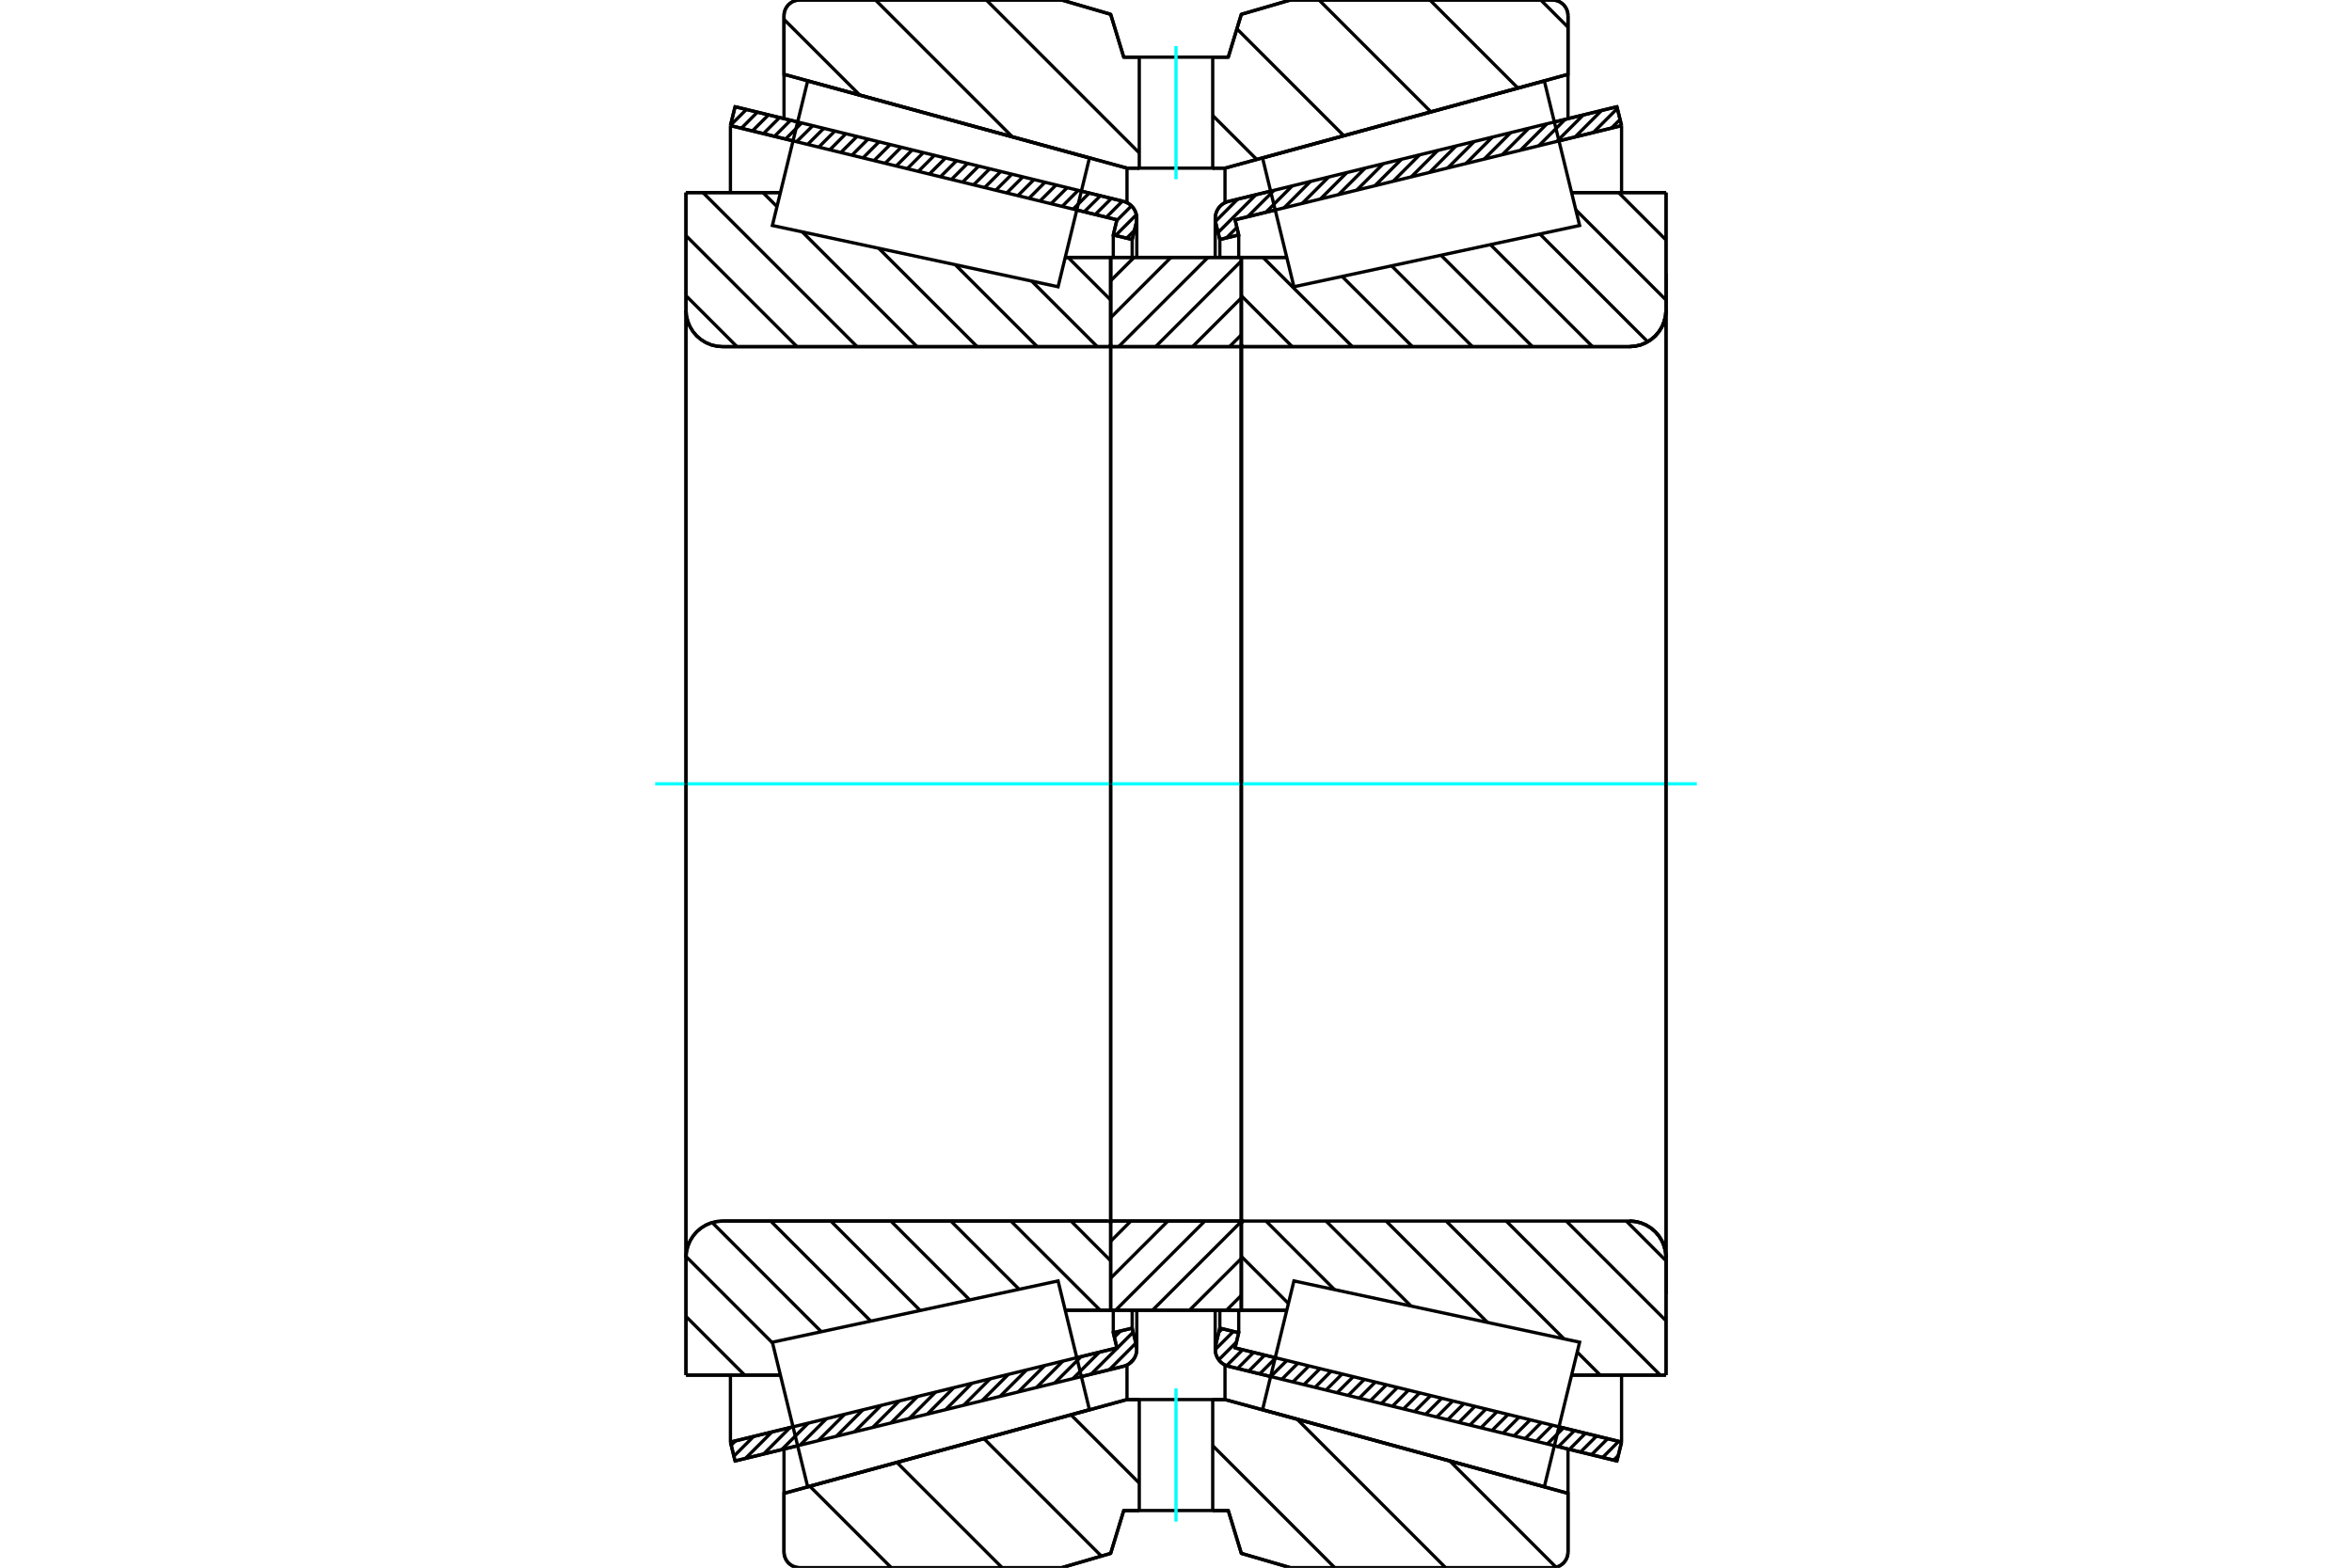 <?xml version="1.0" standalone="no"?>
<!DOCTYPE svg PUBLIC "-//W3C//DTD SVG 1.1//EN"
	"http://www.w3.org/Graphics/SVG/1.1/DTD/svg11.dtd">
<svg xmlns="http://www.w3.org/2000/svg" height="100%" width="100%" viewBox="0 0 36000 24000">
	<rect x="-1800" y="-1200" width="39600" height="26400" style="fill:#FFF"/>
	<g style="fill:none; fill-rule:evenodd" transform="matrix(1 0 0 1 0 0)">
		<g style="fill:none; stroke:#000; stroke-width:50; shape-rendering:geometricPrecision">
			<line x1="19448" y1="21074" x2="18804" y2="20917"/>
			<line x1="24749" y1="22366" x2="23791" y2="22133"/>
			<line x1="24820" y1="22077" x2="24749" y2="22366"/>
			<line x1="23862" y1="21843" x2="24820" y2="22077"/>
			<line x1="18904" y1="20635" x2="19519" y2="20785"/>
			<line x1="18960" y1="20403" x2="18904" y2="20635"/>
			<line x1="18671" y1="20333" x2="18960" y2="20403"/>
			<line x1="18607" y1="20593" x2="18671" y2="20333"/>
			<polyline points="18607,20593 18602,20625 18600,20657 18604,20701 18615,20744 18633,20785 18657,20822 18687,20855 18723,20882 18762,20903 18804,20917"/>
			<line x1="23791" y1="1867" x2="24749" y2="1634"/>
			<line x1="18804" y1="3083" x2="19448" y2="2926"/>
			<polyline points="18804,3083 18762,3097 18723,3118 18687,3145 18657,3178 18633,3215 18615,3256 18604,3299 18600,3343 18602,3375 18607,3407"/>
			<line x1="18671" y1="3667" x2="18607" y2="3407"/>
			<line x1="18960" y1="3597" x2="18671" y2="3667"/>
			<line x1="18904" y1="3365" x2="18960" y2="3597"/>
			<line x1="19519" y1="3215" x2="18904" y2="3365"/>
			<line x1="24820" y1="1923" x2="23862" y2="2157"/>
			<line x1="24749" y1="1634" x2="24820" y2="1923"/>
			<line x1="18671" y1="20059" x2="18671" y2="20333"/>
			<line x1="18671" y1="3667" x2="18671" y2="3941"/>
			<line x1="18960" y1="20059" x2="18960" y2="20403"/>
			<line x1="18960" y1="3597" x2="18960" y2="3941"/>
			<line x1="24820" y1="21052" x2="24820" y2="22077"/>
			<line x1="24820" y1="1923" x2="24820" y2="2948"/>
			<line x1="18600" y1="20059" x2="18600" y2="20657"/>
			<line x1="18600" y1="3343" x2="18600" y2="3941"/>
			<line x1="12209" y1="22133" x2="11251" y2="22366"/>
			<line x1="17196" y1="20917" x2="16552" y2="21074"/>
			<polyline points="17196,20917 17238,20903 17277,20882 17313,20855 17343,20822 17367,20785 17385,20744 17396,20701 17400,20657 17398,20625 17393,20593"/>
			<line x1="17329" y1="20333" x2="17393" y2="20593"/>
			<line x1="17040" y1="20403" x2="17329" y2="20333"/>
			<line x1="17096" y1="20635" x2="17040" y2="20403"/>
			<line x1="16481" y1="20785" x2="17096" y2="20635"/>
			<line x1="11180" y1="22077" x2="12138" y2="21843"/>
			<line x1="11251" y1="22366" x2="11180" y2="22077"/>
			<line x1="16552" y1="2926" x2="17196" y2="3083"/>
			<line x1="11251" y1="1634" x2="12209" y2="1867"/>
			<line x1="11180" y1="1923" x2="11251" y2="1634"/>
			<line x1="12138" y1="2157" x2="11180" y2="1923"/>
			<line x1="17096" y1="3365" x2="16481" y2="3215"/>
			<line x1="17040" y1="3597" x2="17096" y2="3365"/>
			<line x1="17329" y1="3667" x2="17040" y2="3597"/>
			<line x1="17393" y1="3407" x2="17329" y2="3667"/>
			<polyline points="17393,3407 17398,3375 17400,3343 17396,3299 17385,3256 17367,3215 17343,3178 17313,3145 17277,3118 17238,3097 17196,3083"/>
			<line x1="17040" y1="3941" x2="17040" y2="3597"/>
			<line x1="17040" y1="20403" x2="17040" y2="20059"/>
			<line x1="11180" y1="2948" x2="11180" y2="1923"/>
			<line x1="11180" y1="22077" x2="11180" y2="21052"/>
			<line x1="17329" y1="3941" x2="17329" y2="3667"/>
			<line x1="17329" y1="20333" x2="17329" y2="20059"/>
			<line x1="17400" y1="3941" x2="17400" y2="3343"/>
			<line x1="17400" y1="20657" x2="17400" y2="20059"/>
			<line x1="19000" y1="3941" x2="19696" y2="3941"/>
			<line x1="24940" y1="5307" x2="19040" y2="5307"/>
			<polyline points="24940,5307 25027,5300 25113,5280 25194,5246 25269,5200 25336,5143 25393,5076 25439,5001 25472,4920 25493,4835 25500,4747"/>
			<line x1="25500" y1="2948" x2="25500" y2="4747"/>
			<line x1="25500" y1="2948" x2="24055" y2="2948"/>
			<line x1="25500" y1="21052" x2="24055" y2="21052"/>
			<line x1="25500" y1="19253" x2="25500" y2="21052"/>
			<polyline points="25500,19253 25493,19165 25472,19080 25439,18999 25393,18924 25336,18857 25269,18800 25194,18754 25113,18720 25027,18700 24940,18693"/>
			<polyline points="19040,18693 19034,18693 19027,18695 19022,18697 19016,18701 19012,18705 19007,18709 19004,18715 19002,18721 19000,18727 19000,18733"/>
			<line x1="19696" y1="20059" x2="19000" y2="20059"/>
			<line x1="24055" y1="3479" x2="24055" y2="3479"/>
			<line x1="24055" y1="20521" x2="24055" y2="20521"/>
			<line x1="19000" y1="5307" x2="19000" y2="18693"/>
			<polyline points="19000,5267 19000,5273 19002,5279 19004,5285 19007,5291 19012,5295 19016,5299 19022,5303 19027,5305 19034,5307 19040,5307"/>
			<polyline points="19040,18693 19034,18693 19027,18695 19022,18697 19016,18701 19012,18705 19007,18709 19004,18715 19002,18721 19000,18727 19000,18733"/>
			<polyline points="24940,5307 25027,5300 25113,5280 25194,5246 25269,5200 25336,5143 25393,5076 25439,5001 25472,4920 25493,4835 25500,4747"/>
			<polyline points="25500,19253 25493,19165 25472,19080 25439,18999 25393,18924 25336,18857 25269,18800 25194,18754 25113,18720 25027,18700 24940,18693"/>
			<line x1="17000" y1="20059" x2="16304" y2="20059"/>
			<line x1="11060" y1="18693" x2="16960" y2="18693"/>
			<polyline points="11060,18693 10973,18700 10887,18720 10806,18754 10731,18800 10664,18857 10607,18924 10561,18999 10528,19080 10507,19165 10500,19253"/>
			<line x1="10500" y1="21052" x2="10500" y2="19253"/>
			<line x1="10500" y1="21052" x2="11945" y2="21052"/>
			<line x1="10500" y1="2948" x2="11945" y2="2948"/>
			<line x1="10500" y1="4747" x2="10500" y2="2948"/>
			<polyline points="10500,4747 10507,4835 10528,4920 10561,5001 10607,5076 10664,5143 10731,5200 10806,5246 10887,5280 10973,5300 11060,5307"/>
			<line x1="16960" y1="5307" x2="11060" y2="5307"/>
			<polyline points="16960,5307 16966,5307 16973,5305 16978,5303 16984,5299 16988,5295 16993,5291 16996,5285 16998,5279 17000,5273 17000,5267"/>
			<line x1="16304" y1="3941" x2="17000" y2="3941"/>
			<line x1="11945" y1="20521" x2="11945" y2="20521"/>
			<line x1="11945" y1="3479" x2="11945" y2="3479"/>
			<line x1="10500" y1="19253" x2="10500" y2="4747"/>
			<line x1="16250" y1="0" x2="17000" y2="219"/>
			<line x1="12240" y1="0" x2="16250" y2="0"/>
			<polyline points="12240,0 12202,3 12166,12 12131,26 12099,46 12070,70 12046,99 12026,131 12012,166 12003,202 12000,240"/>
			<line x1="12000" y1="1138" x2="12000" y2="240"/>
			<line x1="17250" y1="2574" x2="12000" y2="1138"/>
			<line x1="17438" y1="2574" x2="17250" y2="2574"/>
			<line x1="18750" y1="2574" x2="18562" y2="2574"/>
			<line x1="24000" y1="1138" x2="18750" y2="2574"/>
			<line x1="24000" y1="240" x2="24000" y2="1138"/>
			<polyline points="24000,240 23997,202 23988,166 23974,131 23954,99 23930,70 23901,46 23869,26 23834,12 23798,3 23760,0"/>
			<line x1="19750" y1="0" x2="23760" y2="0"/>
			<line x1="19000" y1="219" x2="19750" y2="0"/>
			<line x1="18800" y1="875" x2="19000" y2="219"/>
			<line x1="18562" y1="875" x2="18800" y2="875"/>
			<line x1="17200" y1="875" x2="17438" y2="875"/>
			<line x1="17000" y1="219" x2="17200" y2="875"/>
			<line x1="17000" y1="23781" x2="16250" y2="24000"/>
			<line x1="17200" y1="23125" x2="17000" y2="23781"/>
			<line x1="18800" y1="23125" x2="18562" y2="23125"/>
			<line x1="17438" y1="23125" x2="17200" y2="23125"/>
			<line x1="19000" y1="23781" x2="18800" y2="23125"/>
			<line x1="19750" y1="24000" x2="19000" y2="23781"/>
			<line x1="23760" y1="24000" x2="19750" y2="24000"/>
			<polyline points="23760,24000 23798,23997 23834,23988 23869,23974 23901,23954 23930,23930 23954,23901 23974,23869 23988,23834 23997,23798 24000,23760"/>
			<line x1="24000" y1="22862" x2="24000" y2="23760"/>
			<line x1="18750" y1="21426" x2="24000" y2="22862"/>
			<line x1="17250" y1="21426" x2="17438" y2="21426"/>
			<line x1="18562" y1="21426" x2="18750" y2="21426"/>
			<line x1="12000" y1="22862" x2="17250" y2="21426"/>
			<line x1="12000" y1="23760" x2="12000" y2="22862"/>
			<polyline points="12000,23760 12003,23798 12012,23834 12026,23869 12046,23901 12070,23930 12099,23954 12131,23974 12166,23988 12202,23997 12240,24000"/>
			<line x1="16250" y1="24000" x2="12240" y2="24000"/>
			<line x1="24000" y1="22183" x2="24000" y2="22862"/>
			<line x1="24000" y1="1138" x2="24000" y2="1817"/>
			<line x1="12000" y1="22183" x2="12000" y2="22862"/>
			<line x1="12000" y1="1138" x2="12000" y2="1817"/>
			<line x1="17250" y1="20897" x2="17250" y2="21426"/>
			<line x1="17250" y1="2574" x2="17250" y2="3103"/>
			<line x1="18750" y1="20897" x2="18750" y2="21426"/>
			<line x1="18750" y1="2574" x2="18750" y2="3103"/>
			<line x1="17000" y1="18693" x2="19000" y2="18693"/>
			<line x1="17000" y1="20059" x2="17000" y2="18693"/>
			<line x1="19000" y1="20059" x2="17000" y2="20059"/>
			<line x1="19000" y1="18693" x2="19000" y2="20059"/>
			<line x1="19000" y1="5307" x2="17000" y2="5307"/>
			<line x1="19000" y1="3941" x2="19000" y2="5307"/>
			<line x1="17000" y1="3941" x2="19000" y2="3941"/>
			<line x1="17000" y1="5307" x2="17000" y2="3941"/>
			<line x1="19000" y1="5307" x2="19000" y2="18693"/>
			<line x1="17000" y1="5307" x2="17000" y2="18693"/>
		</g>
		<g style="fill:none; stroke:#0FF; stroke-width:50; shape-rendering:geometricPrecision">
			<line x1="10028" y1="12000" x2="25972" y2="12000"/>
		</g>
		<g style="fill:none; stroke:#000; stroke-width:50; shape-rendering:geometricPrecision">
			<line x1="23583" y1="0" x2="24000" y2="417"/>
			<line x1="21886" y1="0" x2="23233" y2="1348"/>
			<line x1="20189" y1="0" x2="21901" y2="1712"/>
			<line x1="18932" y1="441" x2="20568" y2="2077"/>
			<line x1="18562" y1="1768" x2="19236" y2="2441"/>
			<line x1="15097" y1="0" x2="17438" y2="2341"/>
			<line x1="13400" y1="0" x2="15494" y2="2094"/>
			<line x1="12000" y1="297" x2="13158" y2="1454"/>
			<line x1="22191" y1="22367" x2="23817" y2="23993"/>
			<line x1="19855" y1="21728" x2="22127" y2="24000"/>
			<line x1="18562" y1="22132" x2="20430" y2="24000"/>
			<line x1="16393" y1="21660" x2="17438" y2="22705"/>
			<line x1="15061" y1="22025" x2="16858" y2="23823"/>
			<line x1="13728" y1="22389" x2="15339" y2="24000"/>
			<line x1="12396" y1="22754" x2="13642" y2="24000"/>
			<polyline points="18562,875 18800,875 19000,219 19750,0 23760,0"/>
			<polyline points="24000,240 23997,202 23988,166 23974,131 23954,99 23930,70 23901,46 23869,26 23834,12 23798,3 23760,0"/>
			<polyline points="24000,240 24000,1138 18750,2574 18562,2574"/>
			<polyline points="17438,875 17200,875 17000,219 16250,0 12240,0 12202,3 12166,12 12131,26 12099,46 12070,70 12046,99 12026,131 12012,166 12003,202 12000,240 12000,1138 17250,2574 17438,2574"/>
			<polyline points="17438,21426 17250,21426 12000,22862 12000,23760 12003,23798 12012,23834 12026,23869 12046,23901 12070,23930 12099,23954 12131,23974 12166,23988 12202,23997 12240,24000 16250,24000 17000,23781 17200,23125 17438,23125"/>
			<polyline points="18562,21426 18750,21426 24000,22862 24000,23760"/>
			<polyline points="23760,24000 23798,23997 23834,23988 23869,23974 23901,23954 23930,23930 23954,23901 23974,23869 23988,23834 23997,23798 24000,23760"/>
			<polyline points="23760,24000 19750,24000 19000,23781 18800,23125 18562,23125"/>
			<line x1="16348" y1="3941" x2="17000" y2="4593"/>
			<line x1="15791" y1="4303" x2="16795" y2="5307"/>
			<line x1="14621" y1="4052" x2="15876" y2="5307"/>
			<line x1="13451" y1="3802" x2="14957" y2="5307"/>
			<line x1="11678" y1="2948" x2="11893" y2="3163"/>
			<line x1="12281" y1="3551" x2="14037" y2="5307"/>
			<line x1="10759" y1="2948" x2="13118" y2="5307"/>
			<line x1="10500" y1="3608" x2="12199" y2="5307"/>
			<line x1="10500" y1="4527" x2="11280" y2="5307"/>
			<line x1="16393" y1="18693" x2="17000" y2="19301"/>
			<line x1="15473" y1="18693" x2="16840" y2="20059"/>
			<line x1="14554" y1="18693" x2="15599" y2="19738"/>
			<line x1="13635" y1="18693" x2="14842" y2="19900"/>
			<line x1="12716" y1="18693" x2="14085" y2="20063"/>
			<line x1="11796" y1="18693" x2="13328" y2="20225"/>
			<line x1="10901" y1="18716" x2="12571" y2="20387"/>
			<line x1="10501" y1="19236" x2="11826" y2="20561"/>
			<line x1="10500" y1="20154" x2="11398" y2="21052"/>
			<polyline points="17000,12000 17000,3941 17000,5267"/>
			<polyline points="16960,5307 16966,5307 16973,5305 16978,5303 16984,5299 16988,5295 16993,5291 16996,5285 16998,5279 17000,5273 17000,5267"/>
			<line x1="16960" y1="5307" x2="11060" y2="5307"/>
			<polyline points="10500,4747 10507,4835 10528,4920 10561,5001 10607,5076 10664,5143 10731,5200 10806,5246 10887,5280 10973,5300 11060,5307"/>
			<line x1="10500" y1="4747" x2="10500" y2="2948"/>
			<line x1="10500" y1="4747" x2="10500" y2="12000"/>
			<line x1="10500" y1="2948" x2="11945" y2="2948"/>
			<line x1="16304" y1="3941" x2="17000" y2="3941"/>
			<line x1="17000" y1="20059" x2="16304" y2="20059"/>
			<line x1="11945" y1="21052" x2="10500" y2="21052"/>
			<line x1="10500" y1="12000" x2="10500" y2="19253"/>
			<line x1="10500" y1="21052" x2="10500" y2="19253"/>
			<polyline points="11060,18693 10973,18700 10887,18720 10806,18754 10731,18800 10664,18857 10607,18924 10561,18999 10528,19080 10507,19165 10500,19253"/>
			<line x1="11060" y1="18693" x2="16960" y2="18693"/>
			<polyline points="17000,18733 17000,18727 16998,18721 16996,18715 16993,18709 16988,18705 16984,18701 16978,18697 16973,18695 16966,18693 16960,18693"/>
			<line x1="17000" y1="18693" x2="17000" y2="12000"/>
			<line x1="24774" y1="2948" x2="25500" y2="3674"/>
			<line x1="24119" y1="3212" x2="25500" y2="4593"/>
			<line x1="23570" y1="3583" x2="25220" y2="5232"/>
			<line x1="22813" y1="3745" x2="24376" y2="5307"/>
			<line x1="22056" y1="3907" x2="23456" y2="5307"/>
			<line x1="21299" y1="4069" x2="22537" y2="5307"/>
			<line x1="20542" y1="4232" x2="21618" y2="5307"/>
			<line x1="19332" y1="3941" x2="20699" y2="5307"/>
			<line x1="19000" y1="4527" x2="19779" y2="5307"/>
			<line x1="24892" y1="18693" x2="25500" y2="19301"/>
			<line x1="23973" y1="18693" x2="25500" y2="20220"/>
			<line x1="23054" y1="18693" x2="25413" y2="21052"/>
			<line x1="24141" y1="20699" x2="24494" y2="21052"/>
			<line x1="22134" y1="18693" x2="23938" y2="20496"/>
			<line x1="21215" y1="18693" x2="22768" y2="20245"/>
			<line x1="20296" y1="18693" x2="21598" y2="19995"/>
			<line x1="19377" y1="18693" x2="20427" y2="19744"/>
			<line x1="19000" y1="19235" x2="19721" y2="19956"/>
			<line x1="19000" y1="12000" x2="19000" y2="5307"/>
			<polyline points="19000,3941 19000,5267 19000,5273 19002,5279 19004,5285 19007,5291 19012,5295 19016,5299 19022,5303 19027,5305 19034,5307 19040,5307 24940,5307 25027,5300 25113,5280 25194,5246 25269,5200 25336,5143 25393,5076 25439,5001 25472,4920 25493,4835 25500,4747 25500,2948"/>
			<line x1="25500" y1="4747" x2="25500" y2="12000"/>
			<line x1="25500" y1="2948" x2="24055" y2="2948"/>
			<line x1="19696" y1="3941" x2="19000" y2="3941"/>
			<line x1="19000" y1="20059" x2="19696" y2="20059"/>
			<line x1="24055" y1="21052" x2="25500" y2="21052"/>
			<line x1="25500" y1="12000" x2="25500" y2="19253"/>
			<polyline points="25500,21052 25500,19253 25493,19165 25472,19080 25439,18999 25393,18924 25336,18857 25269,18800 25194,18754 25113,18720 25027,18700 24940,18693 19040,18693 19034,18693 19027,18695 19022,18697 19016,18701 19012,18705 19007,18709 19004,18715 19002,18721 19000,18727 19000,18733 19000,20059 19000,18693"/>
			<line x1="19000" y1="19831" x2="18772" y2="20059"/>
			<line x1="19000" y1="19266" x2="18206" y2="20059"/>
			<line x1="19000" y1="18700" x2="17640" y2="20059"/>
			<line x1="18441" y1="18693" x2="17075" y2="20059"/>
			<line x1="17876" y1="18693" x2="17000" y2="19568"/>
			<line x1="17310" y1="18693" x2="17000" y2="19003"/>
			<line x1="19000" y1="5126" x2="18819" y2="5307"/>
			<line x1="19000" y1="4561" x2="18254" y2="5307"/>
			<line x1="19000" y1="3995" x2="17688" y2="5307"/>
			<line x1="18489" y1="3941" x2="17122" y2="5307"/>
			<line x1="17923" y1="3941" x2="17000" y2="4864"/>
			<line x1="17358" y1="3941" x2="17000" y2="4298"/>
			<polyline points="17000,5307 17000,3941 19000,3941 19000,5307 17000,5307"/>
			<polyline points="17000,18693 19000,18693 19000,20059 17000,20059 17000,18693"/>
			<polyline points="18000,23125 18562,23125 18562,21426 17438,21426 17438,23125 18000,23125"/>
		</g>
		<g style="fill:none; stroke:#0FF; stroke-width:50; shape-rendering:geometricPrecision">
			<line x1="18000" y1="23295" x2="18000" y2="21256"/>
		</g>
		<g style="fill:none; stroke:#000; stroke-width:50; shape-rendering:geometricPrecision">
			<polyline points="18000,2574 18562,2574 18562,875 17438,875 17438,2574 18000,2574"/>
		</g>
		<g style="fill:none; stroke:#0FF; stroke-width:50; shape-rendering:geometricPrecision">
			<line x1="18000" y1="2744" x2="18000" y2="705"/>
		</g>
		<g style="fill:none; stroke:#000; stroke-width:50; shape-rendering:geometricPrecision">
			<line x1="25500" y1="19813" x2="25500" y2="4187"/>
			<line x1="19000" y1="18733" x2="19000" y2="5267"/>
			<polyline points="16435,20595 16675,21580 12362,22760 12092,21654 11822,20548 16195,19610 16435,20595"/>
			<polyline points="16435,3405 16195,4390 11822,3452 12092,2346 12362,1240 16675,2420 16435,3405"/>
			<polyline points="19565,20595 19805,19610 24178,20548 23908,21654 23638,22760 19325,21580 19565,20595"/>
			<polyline points="19565,3405 19325,2420 23638,1240 23908,2346 24178,3452 19805,4390 19565,3405"/>
			<line x1="17357" y1="20802" x2="17278" y2="20881"/>
			<line x1="17385" y1="20563" x2="16979" y2="20970"/>
			<line x1="17344" y1="20394" x2="16700" y2="21038"/>
			<line x1="17152" y1="20376" x2="17056" y2="20471"/>
			<line x1="16827" y1="20700" x2="16422" y2="21106"/>
			<line x1="16549" y1="20768" x2="16143" y2="21173"/>
			<line x1="16270" y1="20836" x2="15865" y2="21241"/>
			<line x1="15992" y1="20904" x2="15586" y2="21309"/>
			<line x1="15713" y1="20972" x2="15308" y2="21377"/>
			<line x1="15435" y1="21040" x2="15030" y2="21445"/>
			<line x1="15156" y1="21108" x2="14751" y2="21513"/>
			<line x1="14878" y1="21175" x2="14473" y2="21581"/>
			<line x1="14599" y1="21243" x2="14194" y2="21649"/>
			<line x1="14321" y1="21311" x2="13916" y2="21717"/>
			<line x1="14043" y1="21379" x2="13637" y2="21784"/>
			<line x1="13764" y1="21447" x2="13359" y2="21852"/>
			<line x1="13486" y1="21515" x2="13080" y2="21920"/>
			<line x1="13207" y1="21583" x2="12802" y2="21988"/>
			<line x1="12929" y1="21651" x2="12523" y2="22056"/>
			<line x1="12650" y1="21719" x2="12245" y2="22124"/>
			<line x1="12372" y1="21786" x2="11966" y2="22192"/>
			<line x1="12093" y1="21854" x2="11688" y2="22260"/>
			<line x1="11815" y1="21922" x2="11409" y2="22328"/>
			<line x1="11536" y1="21990" x2="11233" y2="22293"/>
			<line x1="11258" y1="22058" x2="11192" y2="22124"/>
			<line x1="17363" y1="3528" x2="17245" y2="3647"/>
			<line x1="17394" y1="3287" x2="17075" y2="3605"/>
			<line x1="17319" y1="3151" x2="17093" y2="3377"/>
			<line x1="17180" y1="3079" x2="16934" y2="3326"/>
			<line x1="17011" y1="3038" x2="16764" y2="3284"/>
			<line x1="16842" y1="2997" x2="16595" y2="3243"/>
			<line x1="16672" y1="2955" x2="16426" y2="3202"/>
			<line x1="16503" y1="2914" x2="16257" y2="3161"/>
			<line x1="16334" y1="2873" x2="16087" y2="3119"/>
			<line x1="16164" y1="2832" x2="15918" y2="3078"/>
			<line x1="15995" y1="2790" x2="15749" y2="3037"/>
			<line x1="15826" y1="2749" x2="15579" y2="2996"/>
			<line x1="15656" y1="2708" x2="15410" y2="2954"/>
			<line x1="15487" y1="2667" x2="15241" y2="2913"/>
			<line x1="15318" y1="2625" x2="15071" y2="2872"/>
			<line x1="15149" y1="2584" x2="14902" y2="2830"/>
			<line x1="14979" y1="2543" x2="14733" y2="2789"/>
			<line x1="14810" y1="2501" x2="14563" y2="2748"/>
			<line x1="14641" y1="2460" x2="14394" y2="2707"/>
			<line x1="14471" y1="2419" x2="14225" y2="2665"/>
			<line x1="14302" y1="2378" x2="14056" y2="2624"/>
			<line x1="14133" y1="2336" x2="13886" y2="2583"/>
			<line x1="13963" y1="2295" x2="13717" y2="2542"/>
			<line x1="13794" y1="2254" x2="13548" y2="2500"/>
			<line x1="13625" y1="2213" x2="13378" y2="2459"/>
			<line x1="13455" y1="2171" x2="13209" y2="2418"/>
			<line x1="13286" y1="2130" x2="13040" y2="2376"/>
			<line x1="13117" y1="2089" x2="12870" y2="2335"/>
			<line x1="12947" y1="2047" x2="12701" y2="2294"/>
			<line x1="12778" y1="2006" x2="12532" y2="2253"/>
			<line x1="12609" y1="1965" x2="12362" y2="2211"/>
			<line x1="12440" y1="1924" x2="12193" y2="2170"/>
			<line x1="12270" y1="1882" x2="12024" y2="2129"/>
			<line x1="12101" y1="1841" x2="11854" y2="2088"/>
			<line x1="11932" y1="1800" x2="11685" y2="2046"/>
			<line x1="11762" y1="1759" x2="11516" y2="2005"/>
			<line x1="11593" y1="1717" x2="11347" y2="1964"/>
			<line x1="11424" y1="1676" x2="11181" y2="1918"/>
			<line x1="11254" y1="1635" x2="11249" y2="1640"/>
			<polyline points="11180,1923 11251,1634 17196,3083"/>
			<polyline points="17393,3407 17399,3365 17399,3323 17393,3282 17380,3242 17361,3204 17337,3170 17307,3140 17273,3115 17236,3096 17196,3083"/>
			<polyline points="17393,3407 17329,3667 17040,3597 17096,3365 11180,1923"/>
			<polyline points="11180,22077 17096,20635 17040,20403 17329,20333 17393,20593"/>
			<polyline points="17196,20917 17236,20904 17273,20885 17307,20860 17337,20830 17361,20796 17380,20758 17393,20718 17399,20677 17399,20635 17393,20593"/>
			<polyline points="17196,20917 11251,22366 11180,22077"/>
			<line x1="24769" y1="22284" x2="24699" y2="22354"/>
			<line x1="24776" y1="22066" x2="24530" y2="22313"/>
			<line x1="24607" y1="22025" x2="24360" y2="22271"/>
			<line x1="24438" y1="21984" x2="24191" y2="22230"/>
			<line x1="24268" y1="21942" x2="24022" y2="22189"/>
			<line x1="24099" y1="21901" x2="23852" y2="22148"/>
			<line x1="23930" y1="21860" x2="23683" y2="22106"/>
			<line x1="23760" y1="21819" x2="23514" y2="22065"/>
			<line x1="23591" y1="21777" x2="23345" y2="22024"/>
			<line x1="23422" y1="21736" x2="23175" y2="21982"/>
			<line x1="23252" y1="21695" x2="23006" y2="21941"/>
			<line x1="23083" y1="21653" x2="22837" y2="21900"/>
			<line x1="22914" y1="21612" x2="22667" y2="21859"/>
			<line x1="22744" y1="21571" x2="22498" y2="21817"/>
			<line x1="22575" y1="21530" x2="22329" y2="21776"/>
			<line x1="22406" y1="21488" x2="22159" y2="21735"/>
			<line x1="22236" y1="21447" x2="21990" y2="21694"/>
			<line x1="22067" y1="21406" x2="21821" y2="21652"/>
			<line x1="21898" y1="21365" x2="21651" y2="21611"/>
			<line x1="21729" y1="21323" x2="21482" y2="21570"/>
			<line x1="21559" y1="21282" x2="21313" y2="21528"/>
			<line x1="21390" y1="21241" x2="21143" y2="21487"/>
			<line x1="21221" y1="21199" x2="20974" y2="21446"/>
			<line x1="21051" y1="21158" x2="20805" y2="21405"/>
			<line x1="20882" y1="21117" x2="20636" y2="21363"/>
			<line x1="20713" y1="21076" x2="20466" y2="21322"/>
			<line x1="20543" y1="21034" x2="20297" y2="21281"/>
			<line x1="20374" y1="20993" x2="20128" y2="21240"/>
			<line x1="20205" y1="20952" x2="19958" y2="21198"/>
			<line x1="20035" y1="20911" x2="19789" y2="21157"/>
			<line x1="19866" y1="20869" x2="19620" y2="21116"/>
			<line x1="19697" y1="20828" x2="19450" y2="21074"/>
			<line x1="19528" y1="20787" x2="19281" y2="21033"/>
			<line x1="19358" y1="20745" x2="19112" y2="20992"/>
			<line x1="19189" y1="20704" x2="18942" y2="20951"/>
			<line x1="19020" y1="20663" x2="18775" y2="20908"/>
			<line x1="18925" y1="20547" x2="18654" y2="20818"/>
			<line x1="18878" y1="20383" x2="18600" y2="20661"/>
			<line x1="18709" y1="20342" x2="18656" y2="20395"/>
			<line x1="24797" y1="1829" x2="24665" y2="1961"/>
			<line x1="24756" y1="1660" x2="24387" y2="2029"/>
			<line x1="24514" y1="1691" x2="24108" y2="2097"/>
			<line x1="24235" y1="1759" x2="23830" y2="2164"/>
			<line x1="23957" y1="1827" x2="23552" y2="2232"/>
			<line x1="23678" y1="1895" x2="23273" y2="2300"/>
			<line x1="23400" y1="1963" x2="22995" y2="2368"/>
			<line x1="23122" y1="2031" x2="22716" y2="2436"/>
			<line x1="22843" y1="2098" x2="22438" y2="2504"/>
			<line x1="22565" y1="2166" x2="22159" y2="2572"/>
			<line x1="22286" y1="2234" x2="21881" y2="2640"/>
			<line x1="22008" y1="2302" x2="21602" y2="2707"/>
			<line x1="21729" y1="2370" x2="21324" y2="2775"/>
			<line x1="21451" y1="2438" x2="21045" y2="2843"/>
			<line x1="21172" y1="2506" x2="20767" y2="2911"/>
			<line x1="20894" y1="2574" x2="20488" y2="2979"/>
			<line x1="20615" y1="2642" x2="20210" y2="3047"/>
			<line x1="20337" y1="2709" x2="19931" y2="3115"/>
			<line x1="20058" y1="2777" x2="19653" y2="3183"/>
			<line x1="19780" y1="2845" x2="19375" y2="3251"/>
			<line x1="19501" y1="2913" x2="19096" y2="3318"/>
			<line x1="18932" y1="3482" x2="18772" y2="3643"/>
			<line x1="19223" y1="2981" x2="18645" y2="3559"/>
			<line x1="18944" y1="3049" x2="18604" y2="3390"/>
			<polyline points="24820,1923 24749,1634 18804,3083 18764,3096 18727,3115 18693,3140 18663,3170 18639,3204 18620,3242 18607,3282 18601,3323 18601,3365 18607,3407 18671,3667 18960,3597 18904,3365 24820,1923"/>
			<polyline points="24820,22077 18904,20635 18960,20403 18671,20333 18607,20593 18601,20635 18601,20677 18607,20718 18620,20758 18639,20796 18663,20830 18693,20860 18727,20885 18764,20904 18804,20917 24749,22366 24820,22077"/>
		</g>
	</g>
</svg>
